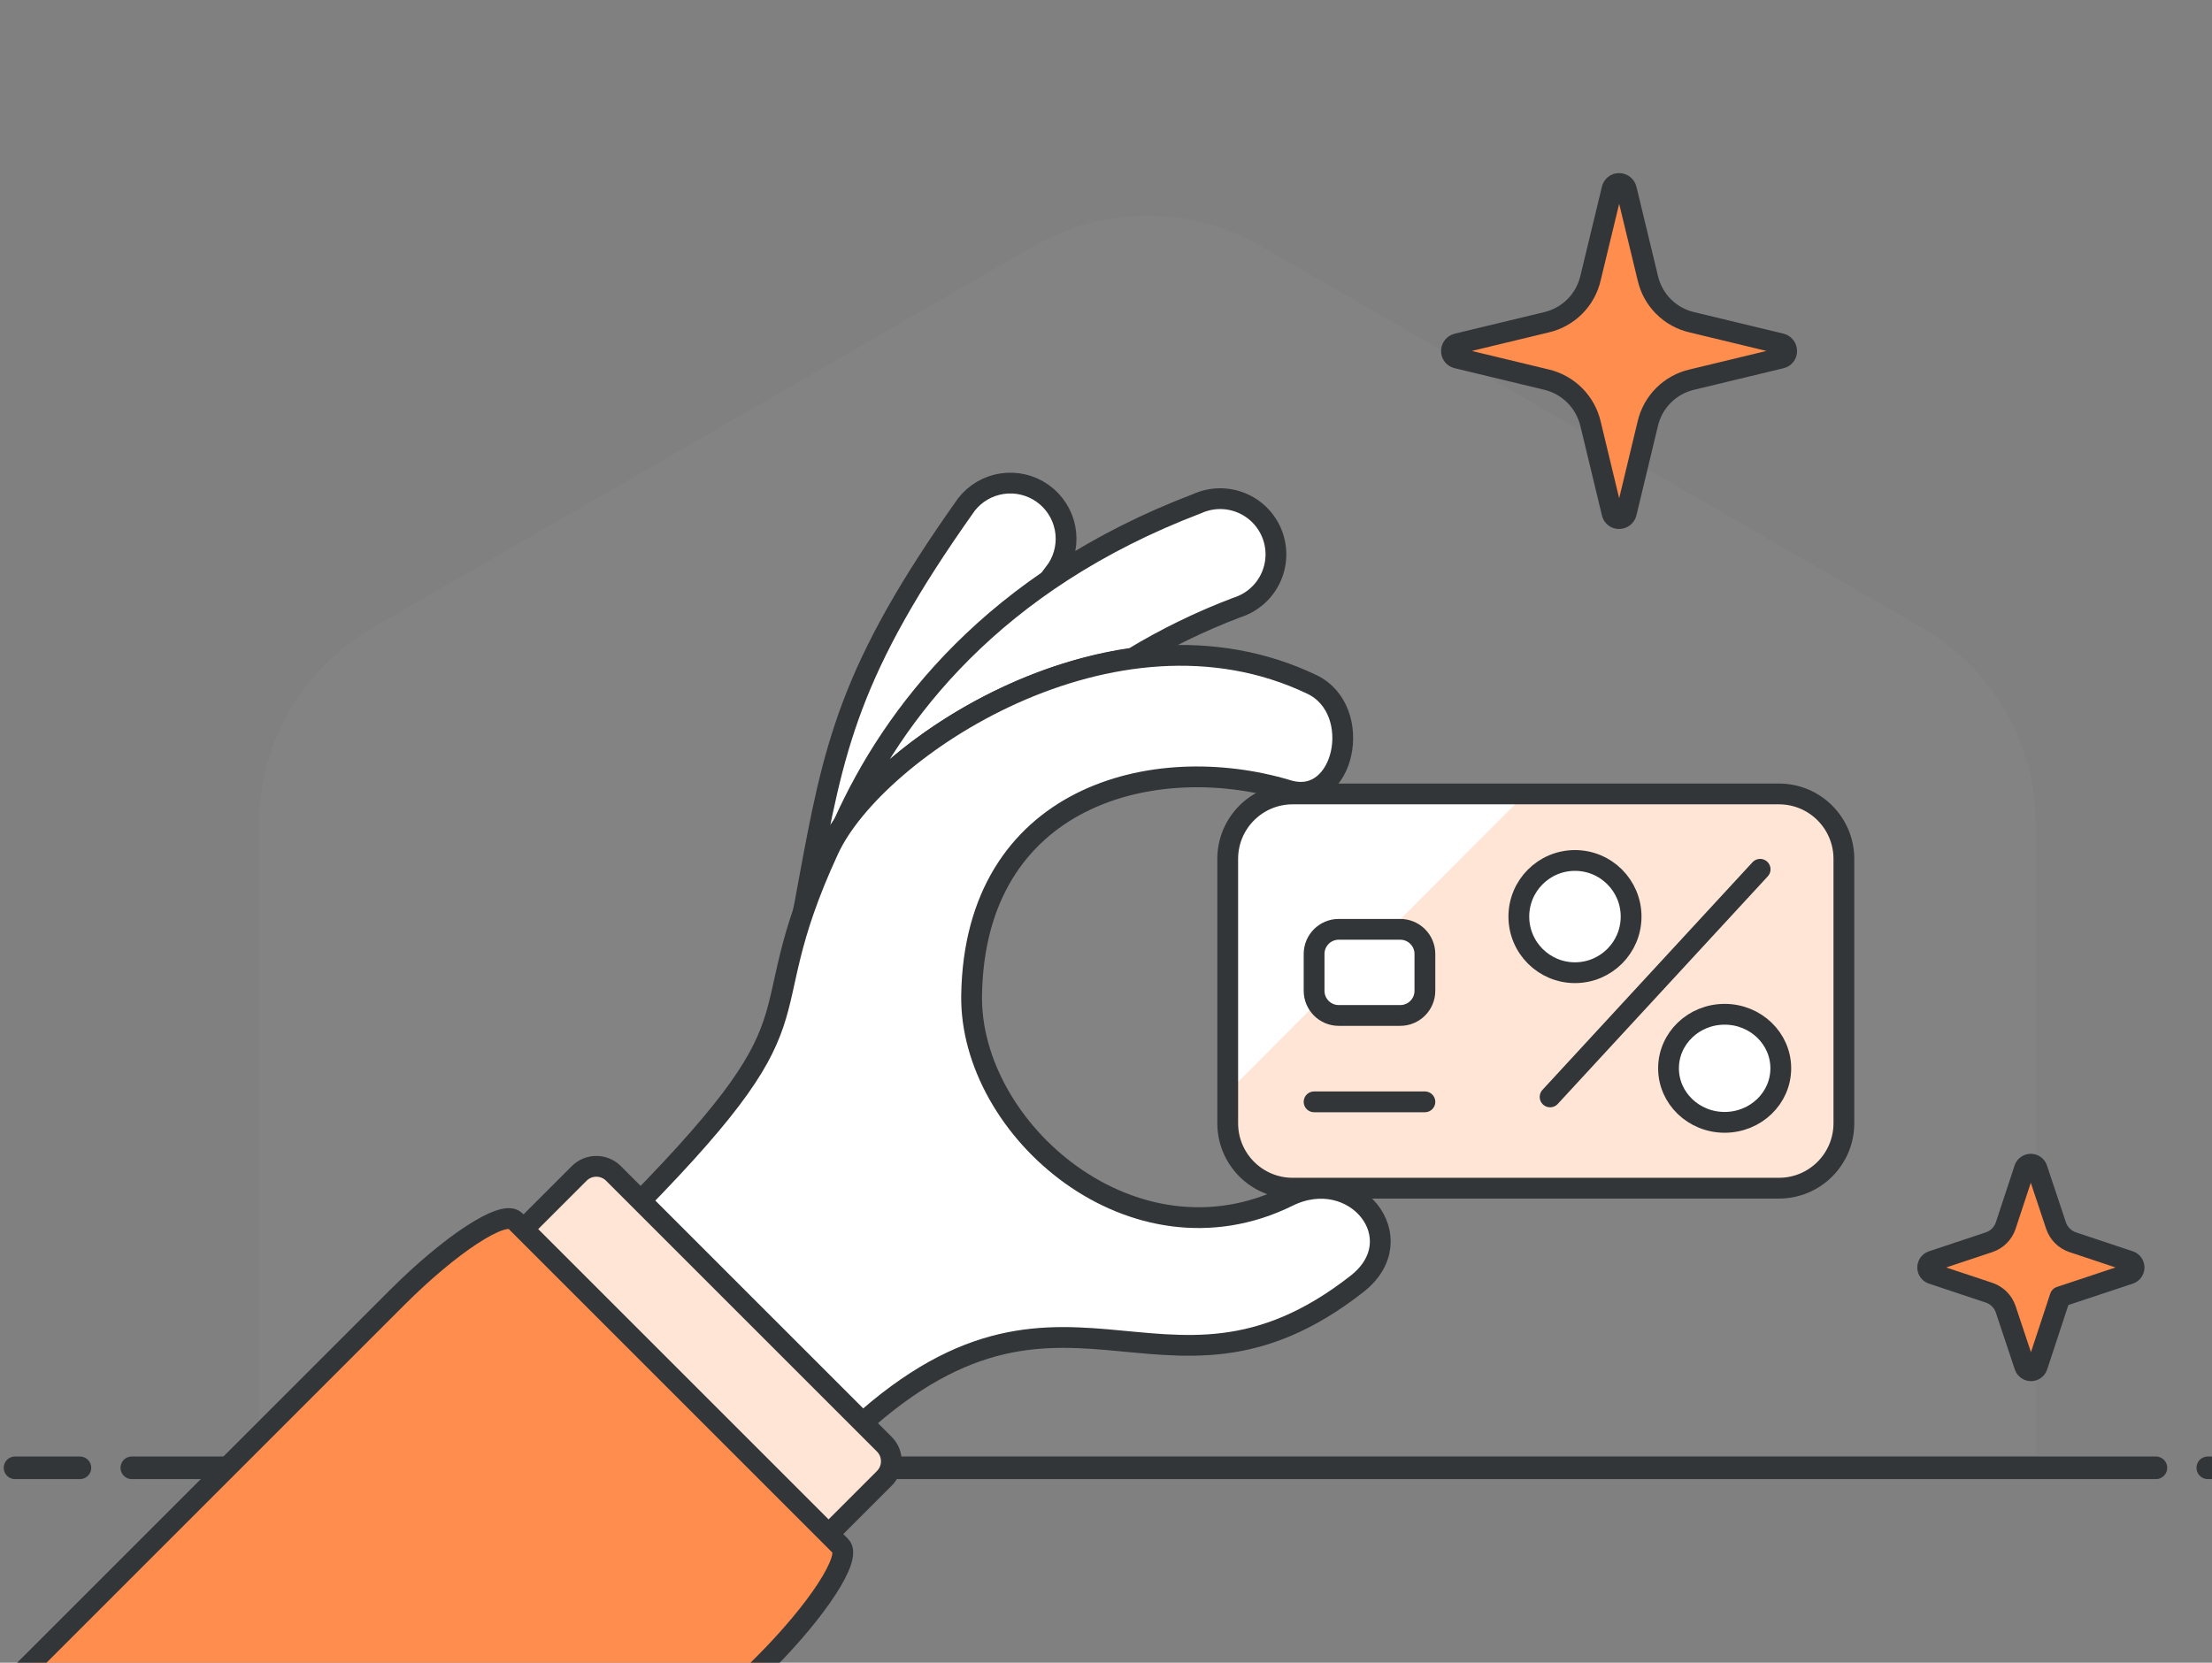 <svg width="266" height="200" viewBox="0 0 266 200" fill="none" xmlns="http://www.w3.org/2000/svg">
<rect x="0" y="0" width="266" height="200" fill="#808080" stroke="none"/>
<g clip-path="url(#clip0_196_7589)">
<g clip-path="url(#clip1_196_7589)">
<path d="M124.308 29.599C132.766 24.716 143.187 24.716 151.645 29.599L231.14 75.496C239.598 80.379 244.808 89.404 244.808 99.17V190.962C244.808 200.729 239.598 209.754 231.139 214.637L151.645 260.533C143.187 265.417 132.766 265.417 124.308 260.533L44.813 214.637C36.355 209.754 31.145 200.729 31.145 190.962V99.17C31.145 89.404 36.355 80.379 44.813 75.496L124.308 29.599Z" fill="#909090" fill-opacity="0.16"/>
</g>
<path d="M15.851 176.552H259.254" stroke="#323638" stroke-width="2.718" stroke-linecap="round" stroke-linejoin="round"/>
<path d="M1.809 176.552H9.61" stroke="#323638" stroke-width="2.718" stroke-linecap="round" stroke-linejoin="round"/>
<path d="M265.495 176.552H273.296" stroke="#323638" stroke-width="2.718" stroke-linecap="round" stroke-linejoin="round"/>
<path d="M99.649 102.173C101.969 97.198 108.206 91.013 116.401 86.245C119.384 79.959 122.984 73.985 127.148 68.411C128.074 66.959 128.406 65.207 128.074 63.518C127.743 61.829 126.774 60.332 125.369 59.337C123.964 58.343 122.23 57.928 120.527 58.178C118.823 58.427 117.282 59.323 116.221 60.679C102.02 80.678 100.268 89.828 97.201 106.451C97.02 107.482 96.814 108.538 96.608 109.621C97.356 107.508 98.335 104.93 99.649 102.173Z" fill="white" stroke="#323638" stroke-width="2.5" stroke-linecap="round" stroke-linejoin="round"/>
<path d="M136.247 79.156C140.22 76.752 144.403 74.716 148.746 73.074C149.618 72.799 150.424 72.35 151.115 71.752C151.806 71.155 152.368 70.423 152.765 69.601C153.163 68.779 153.389 67.884 153.428 66.971C153.468 66.059 153.32 65.148 152.994 64.294C152.669 63.441 152.172 62.663 151.535 62.008C150.898 61.354 150.134 60.837 149.289 60.488C148.445 60.14 147.538 59.968 146.625 59.982C145.712 59.997 144.811 60.199 143.979 60.574C119.417 69.93 107.382 85.883 101.48 99.001C107.175 90.986 121.093 81.295 136.247 79.156Z" fill="white" stroke="#323638" stroke-width="2.5" stroke-linecap="round" stroke-linejoin="round"/>
<path d="M154.905 143.898C136.323 153.073 116.581 135.909 116.839 119.698C117.226 95.755 138.694 90.189 154.879 95.06C161.683 97.121 164.157 85.395 157.766 82.328C133.926 70.911 105.242 90.06 99.649 102.173C89.34 124.466 100.731 120.78 74.16 147.352L100.757 173.949C127.535 147.171 139.416 173.073 163.204 154.414C170.137 148.95 162.869 139.981 154.905 143.898Z" fill="white"/>
<path d="M154.905 143.898C136.323 153.073 116.581 135.909 116.839 119.698C117.226 95.755 138.694 90.189 154.879 95.06C161.683 97.121 164.157 85.395 157.766 82.328C133.926 70.911 105.242 90.06 99.649 102.173C89.34 124.466 100.731 120.78 74.16 147.352L100.757 173.949C127.535 147.171 139.416 173.073 163.204 154.414C170.137 148.95 162.869 139.981 154.905 143.898Z" stroke="#323638" stroke-width="2.5" stroke-miterlimit="10"/>
<path d="M198.151 50.962C198.452 49.666 199.112 48.48 200.056 47.541C200.999 46.602 202.188 45.948 203.486 45.653L214.182 43.076C214.375 43.034 214.547 42.926 214.67 42.771C214.792 42.616 214.856 42.423 214.852 42.225C214.853 42.026 214.788 41.831 214.666 41.673C214.545 41.514 214.375 41.4 214.182 41.349L203.486 38.772C202.184 38.478 200.991 37.821 200.047 36.877C199.102 35.932 198.445 34.74 198.151 33.437L195.574 22.767C195.528 22.569 195.416 22.393 195.257 22.267C195.098 22.141 194.901 22.072 194.698 22.071C194.497 22.068 194.301 22.136 194.145 22.263C193.989 22.391 193.884 22.569 193.847 22.767L191.27 33.437C190.973 34.738 190.315 35.929 189.371 36.873C188.428 37.817 187.237 38.475 185.935 38.772L175.24 41.349C175.042 41.395 174.866 41.507 174.739 41.666C174.613 41.825 174.544 42.022 174.544 42.225C174.54 42.426 174.608 42.622 174.736 42.778C174.863 42.934 175.042 43.039 175.24 43.076L185.935 45.653C187.234 45.955 188.422 46.615 189.365 47.558C190.308 48.501 190.968 49.689 191.27 50.988L193.847 61.684C193.884 61.881 193.989 62.06 194.145 62.187C194.301 62.315 194.497 62.383 194.698 62.379C194.901 62.379 195.098 62.31 195.257 62.184C195.416 62.057 195.528 61.881 195.574 61.684L198.151 50.962Z" fill="#FF8D4E" stroke="#323638" stroke-width="2.5" stroke-linecap="round" stroke-linejoin="round"/>
<path d="M247.738 155.986L256.114 153.203C256.265 153.145 256.396 153.043 256.488 152.91C256.581 152.776 256.63 152.618 256.63 152.455C256.63 152.293 256.581 152.135 256.488 152.001C256.396 151.867 256.265 151.765 256.114 151.708L249.232 149.414C248.771 149.258 248.353 148.998 248.009 148.653C247.664 148.309 247.404 147.891 247.248 147.43L244.954 140.548C244.897 140.397 244.795 140.266 244.661 140.174C244.527 140.081 244.369 140.032 244.207 140.032C244.044 140.032 243.886 140.081 243.752 140.174C243.619 140.266 243.517 140.397 243.459 140.548L241.191 147.43C241.035 147.891 240.775 148.309 240.431 148.653C240.087 148.998 239.668 149.258 239.207 149.414L232.326 151.708C232.174 151.765 232.043 151.867 231.951 152.001C231.858 152.135 231.809 152.293 231.809 152.455C231.809 152.618 231.858 152.776 231.951 152.91C232.043 153.043 232.174 153.145 232.326 153.203L239.207 155.496C239.668 155.653 240.087 155.913 240.431 156.257C240.775 156.601 241.035 157.02 241.191 157.481L243.485 164.362C243.542 164.514 243.645 164.645 243.778 164.737C243.912 164.829 244.07 164.879 244.232 164.879C244.395 164.879 244.553 164.829 244.687 164.737C244.82 164.645 244.923 164.514 244.98 164.362L247.738 155.986Z" fill="#FF8D4E" stroke="#323638" stroke-width="2.5" stroke-linecap="round" stroke-linejoin="round"/>
<path d="M213.924 95.498H155.446C151.133 95.498 147.637 98.994 147.637 103.307V135.11C147.637 139.423 151.133 142.919 155.446 142.919H213.924C218.237 142.919 221.733 139.423 221.733 135.11V103.307C221.733 98.994 218.237 95.498 213.924 95.498Z" fill="#FFE5D6"/>
<path d="M186.405 131.94L211.661 104.563" stroke="#323638" stroke-width="2.5" stroke-linecap="round" stroke-linejoin="round"/>
<path d="M69.651 141.143L57.205 153.59C56.067 154.727 56.067 156.571 57.205 157.709L89.771 190.275C90.908 191.412 92.752 191.412 93.889 190.275L106.336 177.828C107.473 176.69 107.473 174.846 106.336 173.709L73.77 141.143C72.633 140.006 70.789 140.006 69.651 141.143Z" fill="#FFE5D6" stroke="#323638" stroke-width="2.5" stroke-linejoin="round"/>
<path d="M47.725 156.099L-23.256 227.08C-29.742 233.566 -33.892 239.932 -32.525 241.299L6.621 280.445C7.988 281.812 14.354 277.663 20.84 271.177L91.822 200.195C98.308 193.71 102.457 187.344 101.09 185.976L61.944 146.831C60.577 145.464 54.211 149.613 47.725 156.099Z" fill="#FF8D4E" stroke="#323638" stroke-width="2.5" stroke-linejoin="round"/>
<path d="M183.436 95.499H155.447C153.396 95.499 151.429 96.313 149.979 97.763C148.529 99.213 147.715 101.18 147.715 103.23V131.297L183.436 95.499Z" fill="white"/>
<path d="M158.024 132.534H171.348" stroke="#323638" stroke-width="2.5" stroke-linecap="round" stroke-linejoin="round"/>
<path d="M168.384 111.783H160.988C159.351 111.783 158.024 113.109 158.024 114.746V119.179C158.024 120.816 159.351 122.143 160.988 122.143H168.384C170.021 122.143 171.348 120.816 171.348 119.179V114.746C171.348 113.109 170.021 111.783 168.384 111.783Z" fill="white" stroke="#323638" stroke-width="2.5" stroke-linecap="round" stroke-linejoin="round"/>
<path d="M213.924 95.498H155.446C151.133 95.498 147.637 98.994 147.637 103.307V135.11C147.637 139.423 151.133 142.919 155.446 142.919H213.924C218.237 142.919 221.733 139.423 221.733 135.11V103.307C221.733 98.994 218.237 95.498 213.924 95.498Z" stroke="#323638" stroke-width="2.5" stroke-linecap="round" stroke-linejoin="round"/>
<path d="M189.395 117C193.123 117 196.145 113.978 196.145 110.25C196.145 106.522 193.123 103.5 189.395 103.5C185.667 103.5 182.645 106.522 182.645 110.25C182.645 113.978 185.667 117 189.395 117Z" fill="white" stroke="#323638" stroke-width="2.5" stroke-linecap="round" stroke-linejoin="round"/>
<path d="M207.395 135C211.123 135 214.145 132.09 214.145 128.5C214.145 124.91 211.123 122 207.395 122C203.667 122 200.645 124.91 200.645 128.5C200.645 132.09 203.667 135 207.395 135Z" fill="white" stroke="#323638" stroke-width="2.5" stroke-linecap="round" stroke-linejoin="round"/>
</g>
<defs>
<clipPath id="clip0_196_7589">
<rect width="266" height="200" fill="white"/>
</clipPath>
<clipPath id="clip1_196_7589">
<rect width="214" height="149.126" fill="white" transform="translate(31.145 25.937)"/>
</clipPath>
</defs>
</svg>
